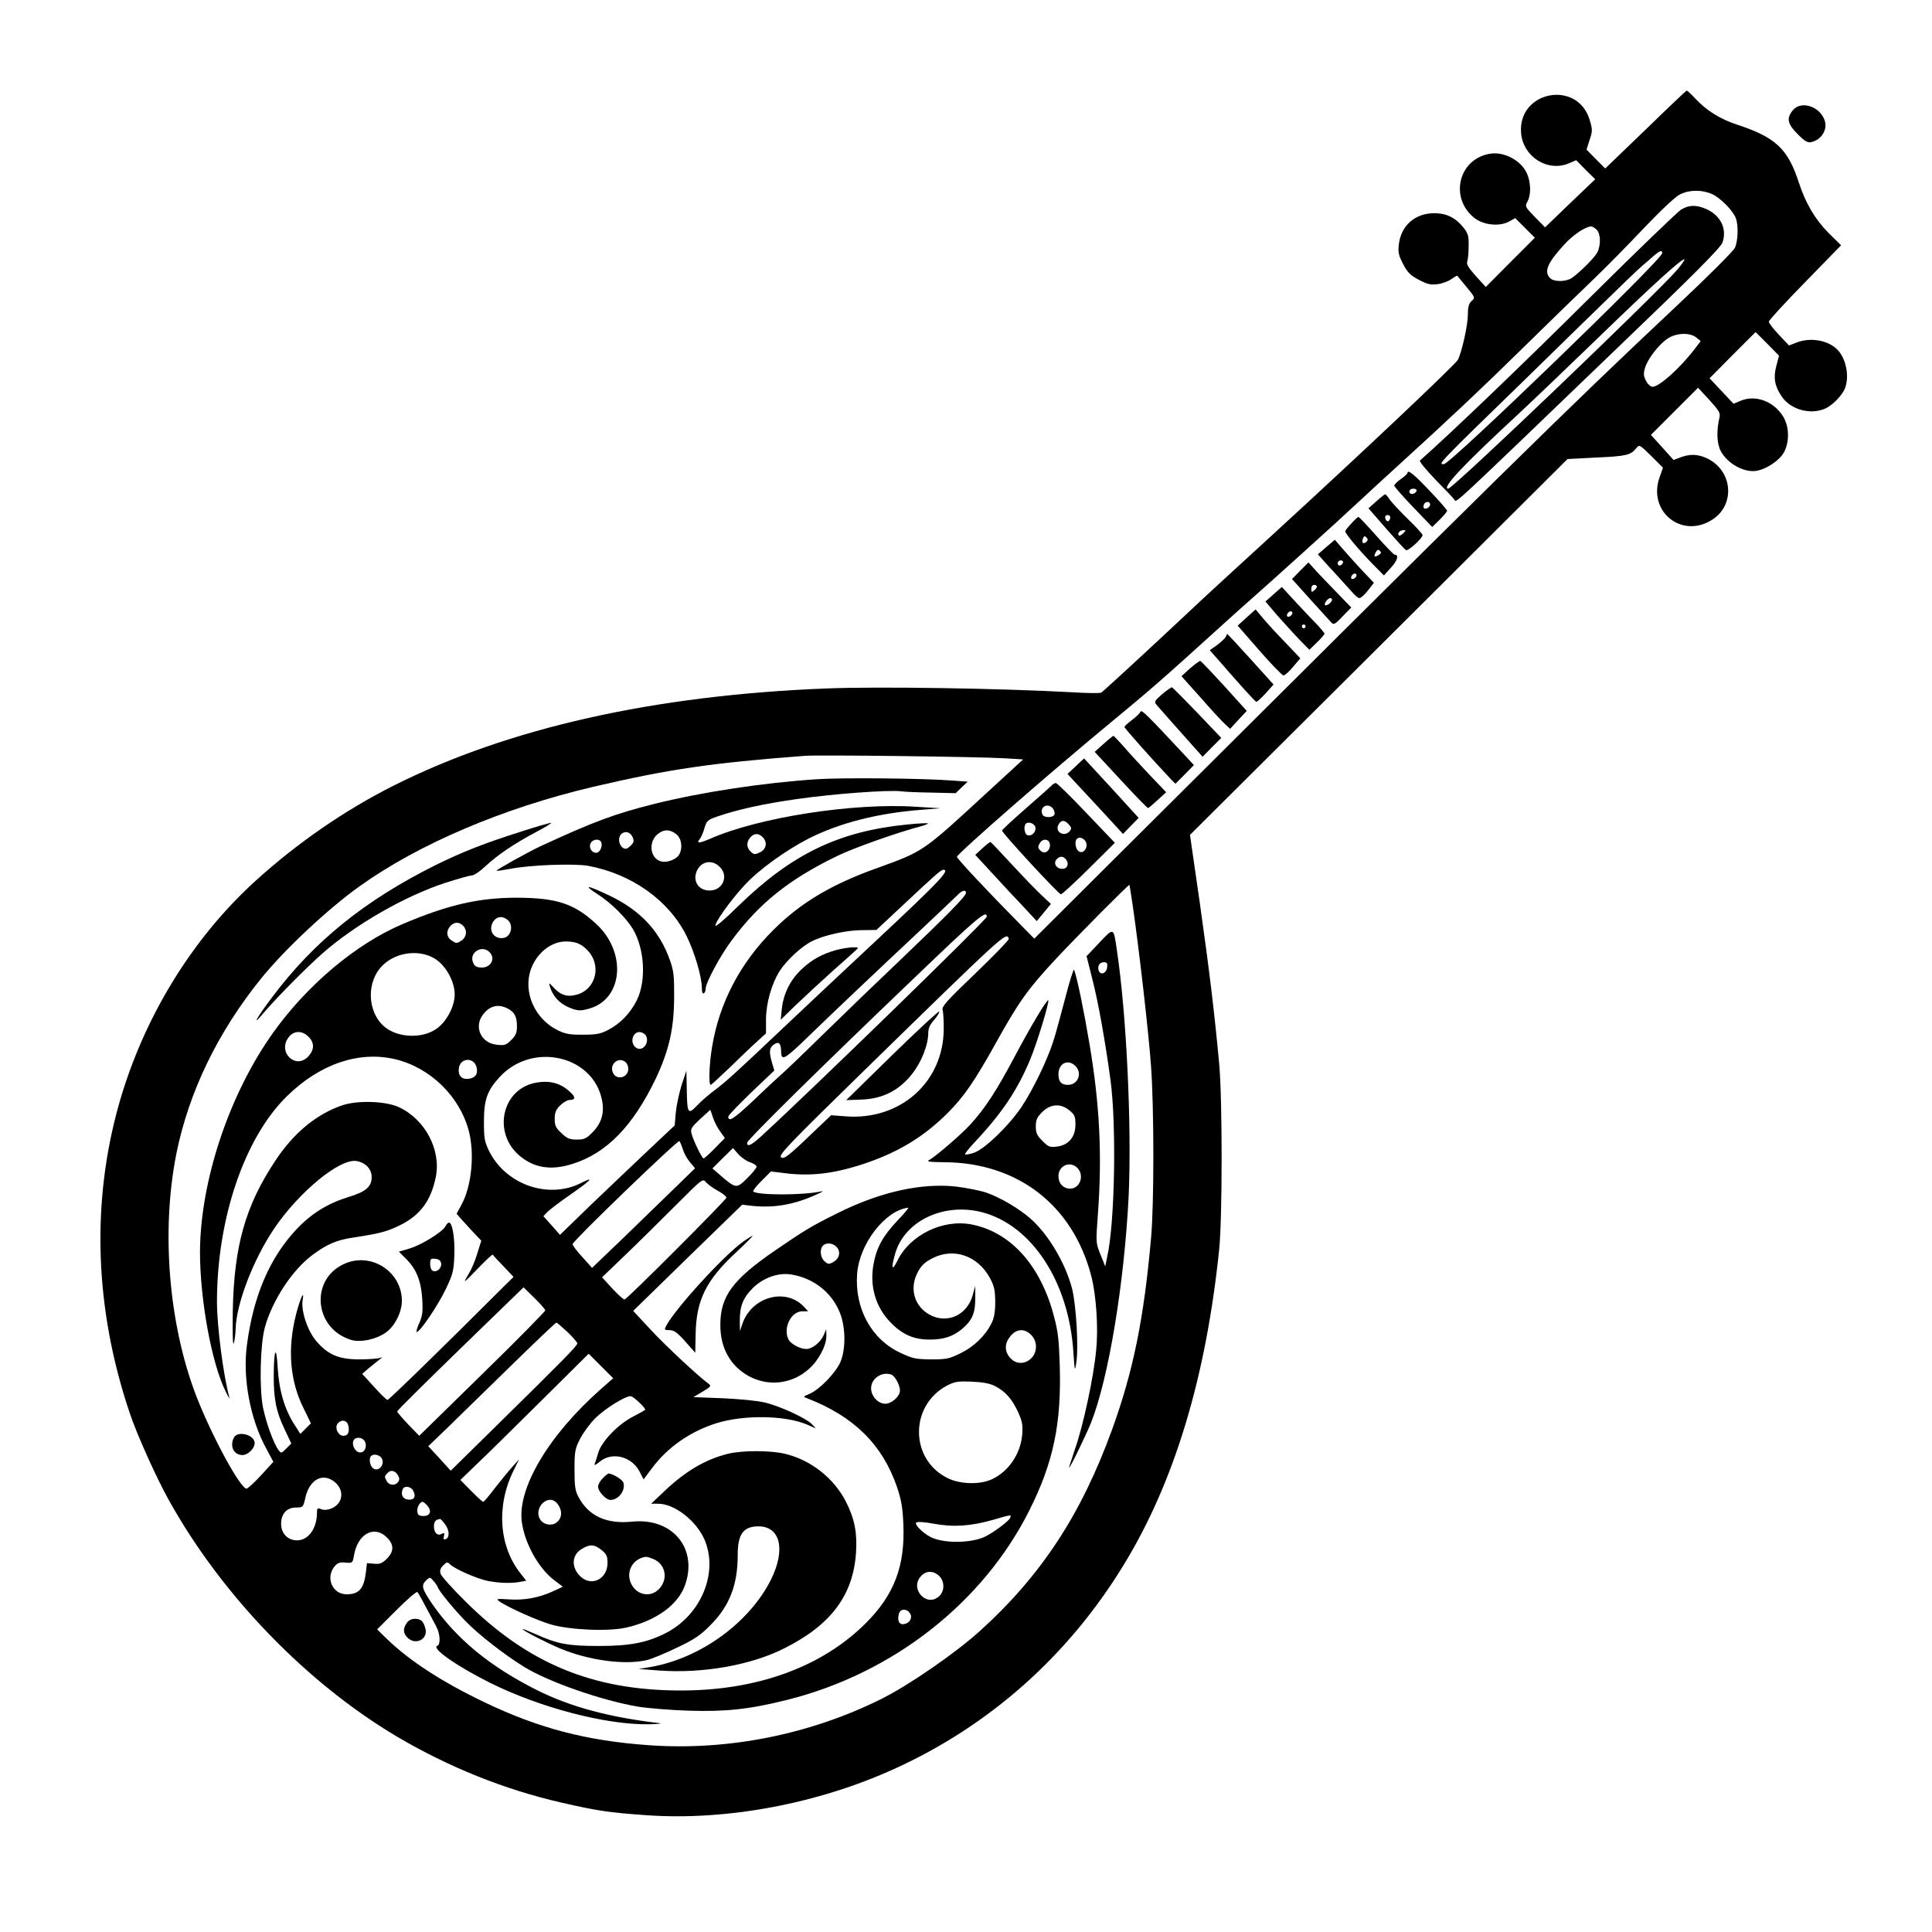 <?xml version="1.0" standalone="no"?>
<!DOCTYPE svg PUBLIC "-//W3C//DTD SVG 20010904//EN"
 "http://www.w3.org/TR/2001/REC-SVG-20010904/DTD/svg10.dtd">
<svg version="1.0" xmlns="http://www.w3.org/2000/svg"
 width="1024pt" height="1024pt" viewBox="0 0 1024 1024"
 preserveAspectRatio="xMidYMid meet">

<g transform="translate(0,1024) scale(0.1,-0.1)"
fill="#000000" stroke="none">
<path d="M8722 9553 l-214 -206 -50 50 -49 50 16 51 c16 47 16 55 1 105 -63
216 -382 156 -364 -68 11 -126 140 -208 253 -161 l39 17 50 -51 51 -50 -133
-127 -133 -128 -54 55 c-51 53 -53 56 -40 80 23 41 19 117 -10 166 -35 59
-116 99 -182 90 -170 -23 -224 -231 -90 -340 48 -39 133 -48 184 -21 l34 19
52 -52 52 -52 -130 -130 -130 -131 -53 58 c-40 45 -51 63 -45 78 4 11 7 48 7
82 1 54 -3 66 -29 99 -42 51 -89 74 -153 74 -102 0 -177 -66 -188 -166 -5 -41
-1 -58 23 -104 23 -44 39 -60 83 -83 46 -24 63 -28 100 -23 25 3 58 16 73 27
16 11 29 19 31 17 1 -1 23 -28 49 -59 46 -56 46 -57 27 -74 -15 -14 -20 -31
-20 -72 0 -56 -32 -199 -53 -240 -15 -27 -507 -492 -982 -927 -187 -171 -381
-349 -430 -396 -213 -200 -468 -435 -478 -441 -7 -4 -77 -3 -157 2 -384 21
-1023 31 -1301 20 -913 -36 -1683 -209 -2291 -514 -259 -130 -514 -306 -733
-505 -337 -306 -594 -725 -724 -1182 -148 -523 -130 -1084 55 -1635 37 -113
144 -351 211 -470 280 -502 729 -966 1208 -1250 275 -162 569 -280 870 -349
191 -44 253 -53 452 -67 424 -30 909 61 1316 247 502 228 919 599 1211 1077
270 440 438 996 508 1677 17 169 17 791 0 980 -25 271 -52 494 -103 855 l-52
360 1001 996 1000 996 153 8 c159 7 182 13 211 49 17 21 17 21 80 -41 l62 -62
-18 -51 c-63 -176 110 -323 270 -230 137 78 120 273 -28 335 -45 18 -81 19
-131 1 l-37 -14 -60 67 -60 66 125 125 125 125 60 -65 c49 -54 59 -69 54 -90
-17 -72 -15 -138 5 -178 36 -71 131 -122 198 -106 50 11 111 53 135 91 34 56
33 145 -4 200 -51 78 -145 111 -222 79 l-38 -16 -64 68 -63 67 122 123 122
122 62 -62 62 -63 -14 -54 c-17 -63 -9 -107 28 -162 47 -70 151 -99 230 -65
39 17 92 71 106 109 25 66 4 164 -46 209 -51 47 -142 60 -212 32 l-39 -15 -53
56 c-30 32 -54 63 -54 70 0 7 86 101 192 209 l191 196 -68 67 c-70 71 -120
156 -155 263 -59 182 -123 242 -330 310 -86 28 -160 74 -217 135 -23 25 -45
45 -48 45 -3 0 -101 -93 -218 -207z m353 -342 c44 -20 110 -87 125 -127 15
-38 12 -122 -5 -158 -9 -18 -146 -155 -308 -307 -590 -554 -941 -900 -3054
-3004 l-351 -350 -69 70 c-178 180 -344 357 -341 364 10 24 504 455 818 714
196 161 285 239 569 497 64 58 154 139 201 180 65 57 336 302 416 375 6 6 58
53 115 106 57 53 158 146 223 205 272 248 434 400 661 623 132 130 297 290
366 356 69 66 192 191 274 278 91 95 165 165 190 177 50 25 117 25 170 1z
m-613 -188 c22 -20 24 -82 4 -121 -15 -29 -95 -108 -136 -136 -31 -20 -94 -21
-114 0 -34 34 -15 80 75 178 46 51 112 95 143 96 5 0 18 -7 28 -17z m529 -572
l23 -19 -29 -38 c-78 -103 -190 -204 -226 -204 -11 0 -26 14 -35 32 -13 25
-14 38 -5 68 14 48 72 123 119 155 46 31 118 34 153 6z m-3667 -2230 l99 -6
-184 -169 c-355 -327 -339 -316 -604 -412 -232 -84 -394 -181 -536 -323 -176
-175 -287 -387 -325 -621 -15 -89 -19 -200 -7 -200 3 0 49 42 102 93 53 52
117 113 144 137 l47 43 0 72 c0 87 29 189 72 258 36 56 116 131 171 158 62 32
184 59 266 59 l76 1 136 127 c176 165 206 192 219 192 38 0 -21 -62 -360 -379
-264 -247 -276 -258 -475 -446 -267 -253 -318 -299 -378 -344 -29 -21 -71 -58
-92 -80 -49 -51 -53 -45 -55 89 l-2 95 -25 -75 c-13 -41 -27 -106 -31 -145
l-6 -70 -135 -127 c-75 -71 -212 -201 -305 -290 l-168 -163 -44 50 -44 49 22
23 c12 12 68 55 125 94 106 74 127 97 53 59 -173 -88 -400 -9 -488 170 -24 49
-27 67 -27 155 0 115 17 164 81 234 171 190 494 120 544 -116 15 -70 -1 -126
-50 -175 -32 -33 -44 -38 -83 -38 -38 0 -52 6 -81 34 -30 28 -36 40 -36 75 0
34 6 49 29 72 16 16 39 29 50 29 31 0 33 15 3 42 -52 49 -112 64 -189 48 -174
-38 -221 -264 -81 -384 77 -66 167 -81 279 -46 183 56 325 202 446 456 69 147
95 262 96 424 1 116 -2 144 -22 200 -54 154 -155 263 -316 341 -124 59 -150
63 -67 9 71 -45 152 -126 187 -185 62 -105 71 -274 20 -377 -34 -68 -87 -123
-150 -156 -42 -22 -63 -26 -135 -26 -69 -1 -94 4 -133 23 -123 60 -186 203
-143 324 31 86 107 147 185 147 51 0 80 -11 113 -45 78 -77 49 -206 -52 -236
-50 -15 -86 -5 -123 34 -28 30 -29 31 -22 7 18 -58 60 -98 125 -119 29 -9 46
-8 86 4 178 53 196 301 32 450 -116 106 -207 136 -418 137 -203 0 -367 -38
-609 -141 -244 -104 -503 -322 -683 -574 -234 -328 -386 -786 -388 -1162 0
-251 61 -589 136 -740 13 -27 22 -42 20 -33 -32 116 -66 379 -66 508 0 441
146 871 372 1091 174 170 380 240 572 195 186 -44 343 -197 391 -381 32 -123
14 -297 -41 -394 l-24 -44 27 -31 c15 -17 45 -49 66 -72 l38 -40 -22 -70 c-11
-38 -32 -86 -45 -106 -13 -21 -22 -38 -19 -38 3 0 36 33 74 73 38 39 71 70 73
67 1 -3 27 -31 57 -62 l53 -56 -49 -48 c-337 -337 -612 -604 -619 -604 -5 0
-37 31 -71 69 l-63 69 33 29 c18 15 44 36 57 46 18 13 19 16 5 10 -11 -4 -60
-8 -110 -8 -108 0 -165 24 -226 94 -48 54 -84 162 -75 219 11 62 -12 13 -35
-75 -46 -182 -33 -351 40 -497 l39 -80 -28 -28 -28 -28 -31 49 c-53 81 -82
183 -89 301 -7 124 -20 102 -21 -35 -1 -125 12 -195 56 -287 l37 -79 -27 -27
c-26 -26 -27 -26 -41 -7 -26 35 -64 140 -82 225 -20 102 -15 333 10 425 39
141 143 301 249 381 78 59 131 82 221 95 143 22 175 31 242 63 110 53 168 130
194 258 29 145 -58 307 -198 371 -70 31 -217 36 -297 9 -138 -47 -259 -147
-357 -296 -158 -239 -217 -450 -224 -791 -2 -122 0 -190 5 -175 5 14 9 48 10
76 3 131 91 363 202 529 132 197 353 379 441 361 47 -9 78 -43 78 -85 0 -51
-31 -78 -125 -106 -109 -34 -195 -87 -274 -171 -141 -150 -228 -352 -262 -612
-24 -175 17 -393 102 -549 l38 -71 -65 -71 c-36 -39 -71 -71 -77 -71 -33 0
-182 275 -264 484 -149 383 -190 880 -108 1292 66 327 220 645 450 929 123
152 352 367 520 487 314 225 763 416 1240 528 403 94 623 126 1120 164 71 6
940 -5 1059 -13z m680 -783 c34 -233 86 -689 97 -853 16 -220 16 -732 0 -905
-38 -431 -95 -708 -206 -1015 -164 -452 -376 -776 -704 -1072 -129 -116 -372
-284 -518 -357 -379 -189 -814 -276 -1233 -246 -330 23 -586 90 -875 229 -223
107 -395 219 -513 333 l-53 52 103 103 c56 56 106 99 110 95 6 -6 21 -33 100
-182 21 -39 24 -96 6 -103 -34 -12 101 -107 279 -196 265 -132 616 -224 844
-220 46 1 71 4 54 6 -267 31 -473 87 -649 175 -249 125 -427 271 -556 458 -55
81 -59 98 -30 125 19 17 20 17 39 -6 11 -13 20 -27 21 -30 0 -14 87 -120 148
-182 70 -72 204 -176 307 -240 130 -81 414 -180 609 -213 50 -8 170 -18 266
-21 199 -6 321 7 525 58 559 141 1035 514 1281 1004 127 253 170 459 161 765
-4 135 -9 183 -31 264 -70 269 -230 446 -436 486 -153 30 -328 -56 -394 -193
-29 -59 -34 -39 -11 40 51 173 257 270 460 218 264 -69 460 -369 484 -740 7
-102 8 -107 15 -61 14 79 0 311 -22 397 -36 136 -126 287 -219 369 -62 55
-163 114 -236 139 -32 11 -104 25 -160 32 -183 20 -401 -28 -626 -140 -141
-70 -177 -92 -333 -199 -225 -154 -290 -243 -290 -393 -1 -123 53 -219 151
-273 104 -56 227 -42 316 36 54 47 95 125 95 178 l-1 35 -13 -31 c-17 -39 -61
-74 -93 -74 -32 0 -80 26 -93 49 -32 60 12 151 73 151 l30 0 -22 24 c-96 102
-274 54 -325 -87 l-14 -42 -1 50 c-1 79 16 125 68 177 55 55 135 84 204 73
119 -19 216 -95 259 -204 31 -78 31 -197 1 -263 -27 -58 -110 -143 -161 -165
-37 -16 -37 -16 -12 -25 245 -95 396 -244 473 -466 24 -71 31 -108 35 -203 9
-219 -48 -370 -197 -520 -232 -233 -575 -359 -982 -359 -468 0 -814 144 -1145
475 -67 66 -125 131 -129 144 -5 17 -1 29 14 44 19 19 22 20 38 4 30 -26 144
-76 202 -87 61 -11 124 -13 169 -4 l31 6 -29 37 c-115 144 -131 357 -39 545
l30 61 -36 -40 c-20 -22 -61 -73 -92 -112 -30 -40 -58 -73 -62 -73 -4 0 -32
26 -64 58 l-57 58 87 84 c49 46 202 197 340 334 l253 251 65 -65 65 -65 -67
-59 c-276 -244 -443 -526 -417 -705 16 -113 89 -244 171 -306 l46 -35 -54 -25
c-75 -34 -151 -48 -233 -42 -63 4 -68 3 -50 -10 39 -29 201 -102 274 -123 104
-30 308 -38 402 -16 154 36 269 118 307 220 73 196 -63 363 -279 341 -135 -14
-230 30 -283 129 -19 35 -22 57 -22 146 0 97 2 110 30 165 17 32 53 82 82 110
50 49 155 115 185 115 15 0 85 -67 77 -73 -2 -2 -32 -19 -67 -37 -78 -41 -163
-130 -181 -189 -7 -24 -15 -50 -19 -60 -4 -10 5 -6 27 12 65 54 169 28 211
-53 l21 -41 46 61 c81 109 202 193 338 236 145 46 365 43 481 -6 l48 -21 -19
21 c-28 31 -169 97 -250 116 -40 10 -136 19 -225 23 l-155 6 49 29 c45 27 47
30 30 43 -57 42 -228 202 -307 287 l-91 98 289 282 289 281 40 -5 c124 -15
235 4 356 60 35 15 38 19 15 14 -98 -20 -333 -19 -353 1 -3 3 16 28 44 56 l50
50 90 -11 c137 -15 266 3 430 61 167 59 295 139 415 258 89 89 145 171 259
376 119 214 167 282 314 440 107 115 385 395 392 395 1 0 9 -51 18 -112z
m-884 70 c0 -18 -98 -117 -345 -353 -116 -110 -284 -272 -375 -361 -91 -89
-196 -191 -234 -226 -38 -34 -119 -109 -178 -166 -99 -93 -128 -111 -128 -80
0 6 55 63 122 128 l122 116 -12 41 c-17 58 -15 80 10 97 25 18 37 7 38 -34 1
-56 15 -49 145 77 130 126 324 310 615 583 85 80 164 155 175 166 23 25 45 30
45 12z m110 -127 c0 -15 -923 -914 -1196 -1164 -52 -47 -74 -58 -74 -34 0 15
380 390 880 868 345 331 390 368 390 330z m-2538 -18 c31 -28 17 -87 -22 -94
-52 -10 -85 41 -56 86 19 29 51 32 78 8z m-238 -29 c24 -24 20 -61 -9 -80 -23
-15 -27 -15 -50 0 -29 19 -32 51 -8 78 20 22 46 23 67 2z m2893 -70 c2 -5 -78
-88 -177 -183 -151 -144 -180 -177 -174 -194 4 -12 6 -57 6 -102 -2 -280 -229
-483 -517 -462 l-80 6 -105 -100 c-124 -119 -147 -136 -161 -122 -12 12 45 72
431 449 766 748 764 746 777 708z m-2753 -70 c36 -35 6 -87 -48 -82 -23 2 -33
10 -40 30 -18 51 49 91 88 52z m-282 -40 c55 -38 98 -119 98 -185 0 -63 -43
-145 -97 -182 -75 -53 -204 -48 -274 10 -95 80 -99 245 -7 330 74 70 201 82
280 27z m378 -259 c37 -19 50 -43 50 -95 0 -33 -6 -48 -30 -72 -28 -28 -36
-30 -78 -25 -84 9 -122 96 -71 161 36 46 80 56 129 31z m-1055 -150 c31 -30
32 -66 2 -101 -67 -78 -170 19 -106 100 27 34 71 35 104 1z m1785 11 c28 -35
-11 -93 -47 -70 -36 22 -23 84 17 84 10 0 23 -7 30 -14z m-894 -173 c9 -35 -7
-57 -43 -61 -36 -4 -56 17 -51 55 6 57 80 62 94 6z m792 25 c7 -7 12 -21 12
-33 0 -47 -62 -63 -81 -21 -22 47 33 90 69 54z m500 -366 l24 -34 -53 -54
c-29 -30 -56 -54 -60 -54 -8 0 -56 98 -64 133 -6 23 0 33 46 76 l54 49 14 -41
c7 -23 25 -57 39 -75z m-198 -95 c6 -21 23 -51 38 -68 l26 -31 -110 -107 c-60
-58 -182 -177 -272 -264 l-164 -157 -51 57 c-29 31 -52 62 -52 69 0 16 558
554 566 546 4 -4 12 -24 19 -45z m355 -67 c19 -6 35 -17 35 -24 0 -6 -22 -34
-50 -61 -56 -56 -60 -55 -140 14 l-44 38 54 54 55 54 28 -32 c15 -17 43 -37
62 -43z m-171 -151 c25 -13 46 -30 46 -37 0 -11 -521 -533 -540 -540 -4 -1
-32 24 -63 57 l-56 61 127 122 c70 67 190 186 267 263 138 138 140 140 157
119 9 -11 37 -31 62 -45z m952 -159 c-77 -82 -110 -142 -126 -230 -22 -119 12
-232 95 -314 61 -61 120 -86 203 -86 75 0 125 17 173 58 53 45 69 85 68 164
l0 63 -13 -48 c-29 -108 -137 -157 -231 -104 -73 41 -102 126 -70 204 20 48
41 71 87 94 113 58 239 14 304 -103 24 -45 28 -65 29 -128 0 -53 -6 -86 -19
-112 -32 -66 -93 -125 -164 -160 -61 -30 -75 -33 -157 -33 -81 1 -98 4 -163
35 -153 71 -243 235 -229 419 12 159 149 336 271 350 5 1 -21 -31 -58 -69z
m-321 -140 c23 -25 14 -62 -20 -80 -22 -12 -27 -11 -45 5 -22 20 -27 64 -8 83
18 18 53 14 73 -8z m-1545 -335 c0 -6 -150 -158 -334 -338 l-334 -327 -59 61
c-32 34 -58 64 -58 68 0 5 151 154 335 333 l335 325 57 -56 c32 -31 58 -61 58
-66z m118 -115 c28 -27 52 -55 52 -60 0 -13 -77 -91 -423 -431 l-248 -244 -59
65 -60 65 103 99 c56 55 207 202 336 328 128 125 236 228 240 228 3 0 30 -23
59 -50z m2457 -15 c35 -34 34 -93 0 -125 -35 -33 -81 -31 -112 4 -30 36 -29
77 3 115 33 39 74 41 109 6z m-740 -211 c19 -8 45 -55 45 -84 0 -31 -44 -70
-78 -70 -38 0 -75 40 -75 82 0 52 58 91 108 72z m550 -61 c55 -29 89 -68 121
-137 22 -49 26 -68 22 -120 -9 -103 -73 -196 -162 -237 -64 -29 -168 -26 -234
7 -200 99 -202 384 -3 490 41 21 56 24 131 21 62 -3 96 -9 125 -24z m-3429
-208 c8 -34 -1 -55 -26 -55 -28 0 -48 43 -30 65 20 24 49 18 56 -10z m84 -79
c18 -23 8 -61 -17 -64 -26 -4 -50 35 -40 62 8 20 41 21 57 2z m90 -91 c26 -31
-13 -82 -44 -56 -16 14 -22 52 -9 64 11 12 40 8 53 -8z m91 -97 c7 -14 7 -23
-2 -34 -16 -20 -46 -17 -59 5 -13 25 -13 27 5 45 18 18 41 11 56 -16z m-358
-19 c73 -38 75 -124 4 -154 -20 -8 -39 -10 -54 -4 -20 8 -23 6 -23 -19 0 -83
-46 -146 -105 -146 -50 0 -85 36 -85 88 0 53 30 86 80 86 36 0 37 1 49 54 19
83 77 124 134 95z m437 -60 c17 -31 5 -51 -27 -47 -28 3 -40 25 -29 54 8 21
44 17 56 -7z m762 -66 c31 -37 29 -82 -6 -105 -24 -17 -66 -8 -82 17 -40 61
41 142 88 88z m-688 -12 c26 -29 17 -56 -19 -56 -24 0 -31 5 -33 23 -3 22 13
52 28 52 4 0 15 -9 24 -19z m3090 -66 c-7 -17 -83 -74 -130 -98 -73 -37 -223
-39 -293 -3 -41 22 -85 66 -75 76 6 6 45 3 94 -6 103 -19 194 -13 311 20 103
30 100 29 93 11z m-2994 -35 c23 -32 24 -71 1 -78 -10 -3 -12 1 -8 16 4 18 2
20 -12 12 -23 -12 -41 6 -41 41 0 24 10 36 32 38 4 1 16 -13 28 -29z m-309
-69 c38 -38 38 -74 -1 -113 -25 -24 -37 -29 -67 -26 l-38 3 -6 -51 c-11 -85
-36 -114 -102 -114 -74 0 -112 85 -66 145 18 22 28 26 60 23 37 -3 38 -3 45
37 19 115 107 164 175 96z m1138 -67 c26 -21 31 -33 31 -68 0 -85 -84 -127
-143 -72 -50 47 -48 114 6 146 43 27 69 25 106 -6z m276 -48 c63 -27 78 -106
28 -158 -45 -47 -119 -33 -148 29 -26 54 0 116 55 136 23 8 28 8 65 -7z m1512
-88 c30 -28 31 -80 1 -108 -67 -62 -159 40 -96 107 27 29 65 29 95 1z m-153
-200 c14 -23 -3 -52 -33 -56 -25 -4 -36 17 -27 54 8 29 42 30 60 2z"/>
<path d="M8910 9129 c-19 -12 -237 -222 -485 -468 -350 -348 -738 -720 -899
-862 -5 -4 33 -50 83 -102 51 -52 97 -100 101 -107 9 -15 -15 -38 823 768 453
434 588 570 597 598 24 71 -10 141 -84 175 -54 24 -93 24 -136 -2z m-100 -231
c0 -33 -1123 -1118 -1157 -1118 -32 0 -42 -10 457 475 107 105 278 272 380
371 102 100 199 193 215 206 17 14 44 37 60 52 33 28 45 32 45 14z m82 -85
c-103 -122 -1191 -1163 -1216 -1163 -38 0 77 123 355 380 86 80 286 271 445
425 285 276 443 420 452 410 2 -2 -14 -26 -36 -52z"/>
<path d="M7460 7733 c0 -4 -16 -19 -35 -32 -19 -13 -35 -29 -35 -35 1 -6 46
-58 101 -115 l100 -104 39 38 c22 22 40 43 40 48 0 4 -41 52 -92 105 -85 90
-118 116 -118 95z m48 -95 c-7 -19 -38 -22 -38 -4 0 10 9 16 21 16 12 0 19 -5
17 -12z m72 -72 c0 -14 -24 -29 -33 -19 -3 3 -3 11 0 19 7 18 33 18 33 0z"/>
<path d="M7294 7582 l-41 -36 94 -108 c52 -59 99 -111 105 -114 10 -7 88 63
88 80 0 5 -35 44 -79 86 -43 42 -86 89 -96 103 -9 15 -20 27 -24 27 -3 -1 -24
-17 -47 -38z m74 -89 c-4 -22 -22 -20 -26 1 -2 10 3 16 13 16 10 0 15 -7 13
-17z m69 -80 c-9 -9 -19 -14 -23 -11 -10 10 6 28 24 28 15 0 15 -1 -1 -17z"/>
<path d="M7162 7465 c-18 -19 -32 -37 -32 -41 0 -12 70 -96 139 -167 l66 -67
38 42 c34 37 43 68 19 68 -5 0 -48 45 -97 100 -49 55 -91 100 -95 100 -4 0
-21 -16 -38 -35z m80 -97 c-6 -6 -15 -9 -18 -5 -4 3 -4 14 0 23 5 13 9 15 18
6 9 -9 9 -15 0 -24z m68 -68 c-24 -16 -31 -11 -19 11 8 16 14 18 22 10 9 -9 8
-14 -3 -21z"/>
<path d="M7030 7341 l-45 -39 25 -28 c14 -16 46 -51 72 -79 25 -27 61 -67 79
-87 17 -21 37 -38 44 -38 8 0 28 18 45 40 l32 41 -59 62 c-32 34 -79 86 -103
114 l-45 52 -45 -38z m88 -83 c-6 -18 -28 -21 -28 -4 0 9 7 16 16 16 9 0 14
-5 12 -12z m72 -67 c0 -12 -20 -25 -27 -18 -7 7 6 27 18 27 5 0 9 -4 9 -9z"/>
<path d="M6891 7215 l-43 -44 97 -108 c54 -59 104 -115 112 -123 12 -13 19 -9
59 33 l46 47 -85 88 c-46 48 -98 101 -113 119 l-29 32 -44 -44z m89 -84 c0 -5
-7 -14 -15 -21 -13 -10 -15 -9 -15 9 0 12 6 21 15 21 8 0 15 -4 15 -9z m80
-70 c0 -13 -29 -35 -37 -28 -7 8 15 37 28 37 5 0 9 -4 9 -9z"/>
<path d="M6750 7090 l-43 -38 63 -74 c36 -40 88 -98 117 -128 l53 -54 40 39
c22 21 40 42 40 46 0 4 -15 22 -32 41 -18 18 -69 72 -114 120 l-80 87 -44 -39z
m100 -99 c0 -12 -20 -25 -27 -18 -7 7 6 27 18 27 5 0 9 -4 9 -9z m70 -71 c0
-5 -4 -10 -10 -10 -5 0 -10 5 -10 10 0 6 5 10 10 10 6 0 10 -4 10 -10z"/>
<path d="M6607 6967 l-47 -43 115 -132 c64 -73 121 -132 128 -132 7 0 30 21
51 46 l38 45 -78 82 c-44 45 -97 103 -119 129 l-40 48 -48 -43z"/>
<path d="M6497 6865 c-4 -8 -24 -27 -45 -43 l-40 -28 120 -137 c66 -75 123
-137 127 -137 4 0 27 21 50 46 l41 46 -121 134 c-67 74 -123 134 -124 134 -2
0 -5 -7 -8 -15z"/>
<path d="M6308 6698 l-46 -42 103 -115 c56 -64 114 -127 129 -140 l26 -24 44
48 44 47 -119 132 c-66 72 -123 132 -127 133 -4 1 -28 -17 -54 -39z"/>
<path d="M6160 6561 c-42 -37 -44 -40 -29 -58 8 -10 67 -76 129 -146 l114
-128 49 50 50 50 -127 133 c-70 73 -131 134 -134 135 -4 1 -27 -15 -52 -36z"/>
<path d="M6045 6468 c-3 -8 -24 -28 -45 -44 -22 -16 -40 -33 -40 -37 0 -7 144
-169 246 -277 l24 -24 49 49 49 50 -51 55 c-196 210 -227 241 -232 228z"/>
<path d="M5849 6297 l-47 -42 139 -150 c76 -82 141 -149 144 -148 4 1 26 20
51 43 l45 41 -88 92 c-48 51 -110 118 -137 150 -28 31 -52 57 -55 57 -3 -1
-27 -20 -52 -43z"/>
<path d="M5702 6179 l-44 -41 34 -37 c19 -20 85 -91 147 -158 l113 -123 42 43
41 42 -144 158 c-79 86 -145 157 -145 157 -1 0 -21 -19 -44 -41z"/>
<path d="M5574 6077 c-6 -7 -68 -61 -137 -122 -69 -60 -126 -113 -126 -117 -2
-11 300 -338 312 -338 6 0 72 61 148 136 l138 137 -151 158 c-83 88 -156 159
-162 159 -6 -1 -16 -6 -22 -13z m4 -119 c7 -7 12 -20 12 -30 0 -23 -58 -26
-66 -3 -14 37 26 61 54 33z m87 -88 c15 -16 15 -22 5 -35 -28 -34 -81 -5 -60
34 14 26 32 27 55 1z m-177 -16 c4 -25 -22 -49 -43 -40 -15 5 -21 47 -8 60 14
14 48 1 51 -20z m260 -66 c28 -28 -3 -83 -33 -58 -15 13 -20 51 -8 63 10 11
28 8 41 -5z m-183 -27 c0 -33 -30 -51 -51 -29 -13 13 -14 20 -4 37 16 31 55
25 55 -8z m85 -76 c18 -22 8 -50 -19 -50 -32 0 -49 28 -32 49 17 20 35 20 51
1z"/>
<path d="M5207 5744 l-38 -35 85 -92 c46 -51 120 -130 163 -175 l78 -84 38 46
37 45 -46 43 c-26 24 -97 97 -158 163 -61 66 -113 121 -116 122 -3 1 -22 -14
-43 -33z"/>
<path d="M4330 6110 c-287 -19 -609 -68 -863 -131 -213 -54 -318 -93 -602
-224 -68 -32 -237 -126 -233 -130 2 -2 35 3 73 10 106 21 339 29 412 16 232
-43 429 -184 522 -372 43 -87 81 -217 81 -276 0 -20 4 -32 10 -28 6 3 10 14
10 24 0 32 78 177 139 258 145 196 304 323 560 447 84 41 318 124 440 156 23
6 41 13 39 16 -3 2 -52 0 -109 -6 -364 -36 -612 -156 -897 -433 -61 -61 -115
-107 -119 -104 -10 10 80 137 154 216 73 80 216 183 338 246 164 83 366 135
600 153 l100 8 -130 8 c-333 22 -837 -57 -1092 -170 -58 -25 -75 -25 -53 0 6
9 18 34 24 58 12 38 17 43 67 60 106 37 247 68 424 93 194 28 485 49 550 41
22 -3 96 -6 165 -7 l125 -3 32 31 32 30 -82 6 c-152 12 -581 16 -717 7z m-746
-291 c28 -22 36 -72 16 -108 -13 -25 -64 -45 -95 -37 -60 15 -71 104 -18 146
33 26 63 25 97 -1z m-232 -14 c10 -22 9 -29 -10 -48 -18 -17 -26 -19 -40 -11
-21 14 -28 50 -12 70 19 22 49 17 62 -11z m692 -4 c25 -27 17 -63 -17 -79 -25
-12 -31 -12 -48 4 -23 21 -24 51 -2 76 21 23 45 23 67 -1z m-859 -22 c12 -19
-4 -59 -25 -59 -25 0 -41 29 -29 52 11 20 44 24 54 7z m630 -134 c49 -48 16
-125 -54 -125 -56 0 -89 46 -70 98 21 57 82 70 124 27z"/>
<path d="M2770 5835 c-203 -64 -321 -111 -461 -180 -377 -188 -647 -406 -870
-705 -82 -109 -107 -157 -42 -79 63 75 224 238 311 315 174 153 436 304 653
375 66 21 129 39 140 39 11 0 44 22 72 49 66 61 150 118 268 181 52 27 87 49
79 49 -8 -1 -76 -20 -150 -44z"/>
<path d="M4433 5205 c-75 -21 -129 -50 -184 -102 -60 -56 -96 -129 -105 -208
l-6 -60 83 81 c46 44 134 125 194 179 61 54 117 104 125 112 12 11 9 13 -20
12 -19 0 -59 -7 -87 -14z"/>
<path d="M2360 3739 c-17 -30 -127 -98 -191 -117 l-55 -16 39 -39 c54 -54 79
-116 85 -213 4 -67 1 -89 -16 -127 -12 -26 -17 -47 -13 -47 17 0 113 142 153
226 38 79 43 97 46 178 4 90 -10 176 -28 176 -5 0 -14 -9 -20 -21z m-22 -195
c4 -25 -22 -49 -43 -40 -9 3 -15 18 -15 36 0 28 3 31 28 28 18 -2 28 -9 30
-24z"/>
<path d="M1824 3541 c-183 -83 -159 -344 38 -403 49 -14 129 2 181 38 48 32
87 108 87 169 0 156 -164 261 -306 196z"/>
<path d="M1240 2621 c-24 -46 -1 -93 45 -93 29 0 64 34 65 63 0 44 -89 68
-110 30z"/>
<path d="M5827 5244 l-68 -72 30 -119 c33 -128 69 -333 97 -538 32 -241 23
-761 -18 -938 l-10 -49 -25 62 c-25 62 -25 63 -14 214 23 310 10 580 -44 900
-30 179 -65 349 -82 396 -2 8 -24 -59 -47 -150 -24 -91 -52 -195 -64 -231 -33
-102 -107 -254 -167 -345 -68 -101 -200 -229 -256 -245 -21 -7 -41 -10 -44 -7
-3 2 20 31 51 64 144 153 227 277 294 438 36 86 103 306 96 314 -7 6 -91 -134
-178 -298 -96 -181 -156 -273 -234 -359 -45 -50 -181 -168 -219 -189 -16 -9 0
-11 77 -12 391 -1 684 -227 782 -603 26 -101 38 -272 26 -392 -13 -143 -69
-404 -113 -527 -18 -54 -32 -98 -31 -98 6 0 90 173 117 240 93 235 176 739
199 1198 17 371 -11 967 -63 1311 -17 117 -15 116 -92 35z m41 -131 c-3 -31
-34 -44 -44 -19 -9 24 3 46 26 46 17 0 21 -5 18 -27z m-168 -523 c38 -38 14
-100 -40 -100 -35 0 -50 17 -50 56 0 59 51 83 90 44z m-31 -236 c27 -22 31
-32 31 -75 0 -65 -36 -108 -97 -116 -39 -5 -46 -2 -78 30 -29 29 -35 42 -35
77 0 34 6 48 34 76 44 44 99 47 145 8z m41 -304 c39 -39 15 -110 -38 -110 -36
0 -62 27 -62 66 0 56 61 83 100 44z"/>
<path d="M3939 3659 c-103 -73 -359 -354 -408 -446 -11 -21 -10 -23 18 -23 23
0 40 -12 83 -60 l53 -60 2 99 c3 179 55 285 212 431 53 49 93 90 90 90 -3 0
-26 -14 -50 -31z"/>
<path d="M3860 2535 c-119 -29 -225 -91 -337 -197 l-72 -68 37 0 c86 0 200
-88 245 -188 77 -175 -16 -402 -205 -498 -100 -51 -191 -68 -353 -68 -164 0
-220 10 -339 64 -36 16 -66 28 -66 25 0 -7 128 -73 203 -104 151 -62 339 -87
455 -60 26 6 98 36 160 66 93 44 125 66 177 119 102 102 145 214 145 372 0
111 30 152 110 152 116 0 145 -123 67 -281 -114 -229 -374 -418 -637 -464
l-65 -11 107 -8 c231 -17 487 28 662 116 249 124 368 282 383 508 7 105 -7
178 -52 268 -64 127 -187 224 -326 257 -78 18 -224 18 -299 0z"/>
<path d="M3195 2405 c-14 -13 -25 -33 -25 -45 0 -25 42 -70 65 -70 44 0 82 51
69 92 -5 16 -57 48 -79 48 -3 0 -17 -11 -30 -25z"/>
<path d="M2156 1638 c-21 -30 -20 -54 4 -78 42 -42 109 -9 95 47 -10 40 -24
53 -56 53 -17 0 -34 -8 -43 -22z"/>
<path d="M4730 4649 l-245 -240 81 3 c111 4 197 47 266 133 51 63 88 156 88
221 0 23 9 44 31 68 17 20 29 40 27 45 -1 5 -113 -98 -248 -230z"/>
<path d="M9501 9654 c-33 -42 -27 -71 27 -125 39 -39 53 -47 73 -42 55 13 88
69 69 118 -28 74 -127 103 -169 49z"/>
</g>
</svg>
